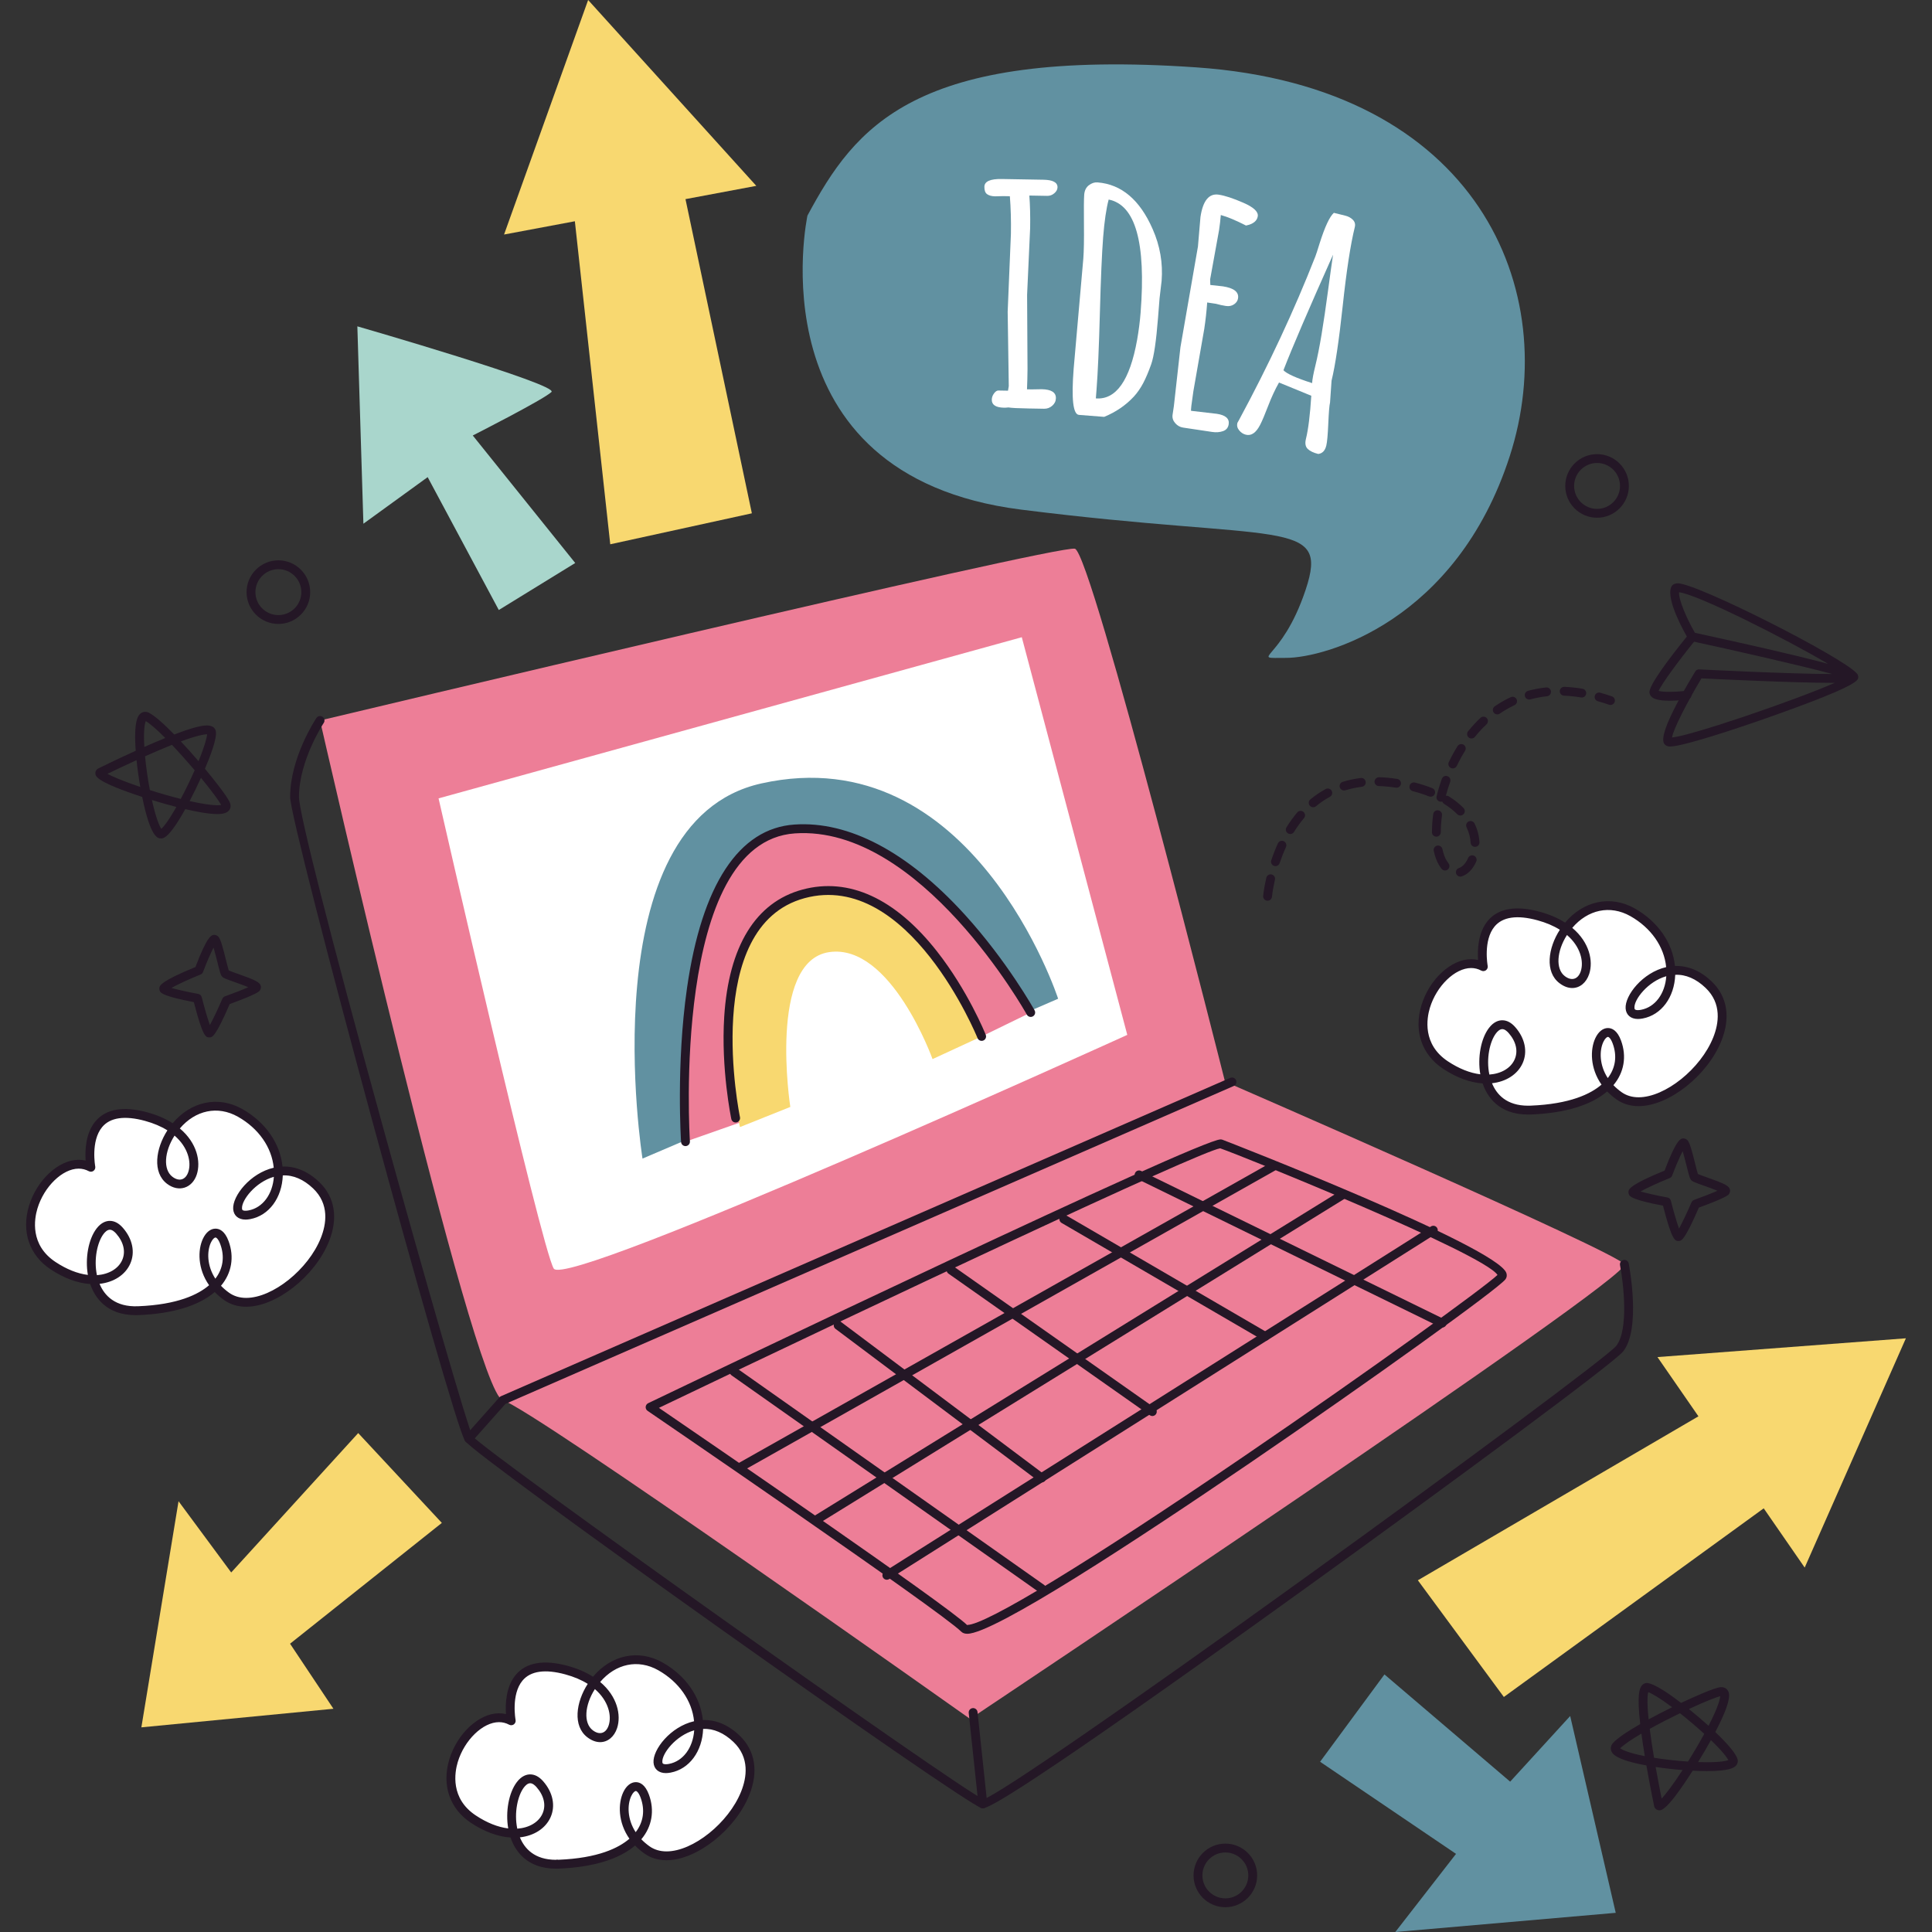 <?xml version="1.0" encoding="UTF-8"?>
<!-- Generator: Adobe Illustrator 25.2.0, SVG Export Plug-In . SVG Version: 6.00 Build 0)  -->
<svg xmlns="http://www.w3.org/2000/svg" xmlns:xlink="http://www.w3.org/1999/xlink" version="1.1" id="Capa_1" x="0px" y="0px" viewBox="0 0 512 512" style="enable-background:new 0 0 512 512;" xml:space="preserve" width="512" height="512">
<rect x="0" y="0" width="512" height="512" fill="#333333" stroke="none"/>
<g>
	<path style="fill:#241726;" d="M55.476,274.929c-0.878,0-1.71,0-4.102-9.361c-7.968-1.498-8.664-2.423-8.897-2.732   c-0.219-0.293-0.315-0.834-0.218-1.184c0.141-0.506,0.466-1.677,9.535-5.376c3.225-8.523,4.319-8.523,5.047-8.523   c0.369,0,0.882,0.266,1.103,0.559c0.584,0.779,1.12,2.808,1.934,6.058c0.259,1.033,0.57,2.277,0.748,2.815   c0.473,0.208,1.539,0.586,2.422,0.898c4.667,1.651,5.87,2.213,6.09,3.31c0.08,0.405-0.126,1.003-0.433,1.28   c-0.943,0.852-5.463,2.552-7.822,3.404c-3.806,8.765-4.619,8.811-5.337,8.85C55.525,274.929,55.498,274.929,55.476,274.929z    M45.429,261.812c1.58,0.458,4.533,1.118,7.106,1.585c0.454,0.082,0.815,0.421,0.928,0.868c0.668,2.659,1.543,5.689,2.161,7.377   c0.874-1.578,2.219-4.437,3.309-6.963c0.128-0.298,0.376-0.529,0.683-0.639c2.195-0.783,4.678-1.748,6.19-2.423   c-1.074-0.451-2.573-0.98-3.538-1.322c-2.664-0.941-3.164-1.145-3.503-1.596c-0.298-0.396-0.486-1.065-1.16-3.759   c-0.26-1.038-0.662-2.643-1.015-3.816c-0.79,1.505-1.911,4.132-2.779,6.454c-0.115,0.309-0.354,0.554-0.659,0.678   C50.305,259.407,47.076,260.873,45.429,261.812z"/>
	<path style="fill:#241726;" d="M444.812,328.873c-0.878,0-1.71,0-4.102-9.361c-7.968-1.498-8.664-2.423-8.897-2.732   c-0.219-0.293-0.315-0.834-0.218-1.184c0.141-0.506,0.466-1.677,9.535-5.376c3.225-8.523,4.319-8.523,5.047-8.523   c0.369,0,0.882,0.266,1.103,0.559c0.584,0.779,1.12,2.808,1.934,6.058c0.259,1.033,0.57,2.277,0.748,2.815   c0.473,0.208,1.539,0.586,2.422,0.898c4.667,1.651,5.87,2.213,6.09,3.31c0.08,0.405-0.126,1.003-0.433,1.28   c-0.943,0.852-5.463,2.552-7.822,3.404c-3.806,8.765-4.619,8.811-5.337,8.85C444.861,328.873,444.834,328.873,444.812,328.873z    M434.765,315.756c1.58,0.458,4.533,1.118,7.106,1.585c0.454,0.082,0.815,0.421,0.928,0.868c0.668,2.659,1.543,5.689,2.161,7.377   c0.874-1.578,2.219-4.437,3.309-6.963c0.128-0.298,0.376-0.529,0.683-0.639c2.195-0.783,4.678-1.748,6.19-2.423   c-1.074-0.451-2.573-0.98-3.538-1.322c-2.664-0.941-3.164-1.145-3.503-1.596c-0.298-0.396-0.486-1.065-1.16-3.759   c-0.26-1.038-0.662-2.643-1.015-3.816c-0.79,1.505-1.911,4.132-2.779,6.454c-0.115,0.309-0.354,0.554-0.659,0.678   C439.641,313.351,436.412,314.817,434.765,315.756z"/>
	<path style="fill:#241726;" d="M324.731,505.433c-4.647,0-8.429-3.781-8.429-8.429c0-4.647,3.781-8.429,8.429-8.429   c4.647,0,8.429,3.781,8.429,8.429C333.159,501.651,329.378,505.433,324.731,505.433z M324.731,490.921   c-3.354,0-6.083,2.728-6.083,6.083c0,3.355,2.729,6.083,6.083,6.083c3.354,0,6.083-2.728,6.083-6.083   C330.814,493.649,328.085,490.921,324.731,490.921z"/>
	<path style="fill:#241726;" d="M73.773,165.35c-4.647,0-8.429-3.781-8.429-8.429s3.781-8.429,8.429-8.429   c4.647,0,8.429,3.781,8.429,8.429S78.42,165.35,73.773,165.35z M73.773,150.838c-3.354,0-6.083,2.728-6.083,6.083   s2.729,6.083,6.083,6.083c3.354,0,6.083-2.728,6.083-6.083S77.127,150.838,73.773,150.838z"/>
	<path style="fill:#241726;" d="M423.237,137.206c-4.647,0-8.429-3.781-8.429-8.429c0-4.647,3.781-8.429,8.429-8.429   s8.429,3.781,8.429,8.429C431.666,133.424,427.884,137.206,423.237,137.206z M423.237,122.694c-3.354,0-6.083,2.728-6.083,6.083   c0,3.355,2.729,6.083,6.083,6.083s6.083-2.728,6.083-6.083C429.321,125.421,426.591,122.694,423.237,122.694z"/>
	<g>
		<path style="fill:#6191A1;" d="M213.982,57.136c0,0-14.812,68.908,56.672,77.925c68.697,8.665,81.789,1.932,75.349,21.252    c-6.44,19.32-15.456,18.032-5.152,18.032c10.304,0,45.08-9.66,59.248-53.452s-8.372-97.889-83.077-103.041    S226.615,33.617,213.982,57.136z"/>
		<g>
			<path style="fill:#FFFFFF;" d="M272.192,78.127l0.11,19.702l-0.048,2.762l-0.089,2.579l1.223,0.023l2.673-0.046     c2.535,0.046,3.788,0.836,3.763,2.375c-0.014,0.786-0.337,1.452-0.964,2c-0.628,0.547-1.349,0.813-2.164,0.799l-4.075-0.071     c-2.808-0.048-4.604-0.14-5.385-0.275c-0.486,0.053-0.861,0.076-1.134,0.071c-2.203-0.039-3.294-0.751-3.268-2.139     c0.009-0.573,0.199-1.113,0.57-1.622c0.371-0.506,0.74-0.772,1.102-0.795l2.625,0.046l0.204-1.221l-0.291-19.705l0.857-20.637     c0.062-3.532-0.032-6.853-0.279-9.968l-1.766-0.032l-2.13,0.055c-0.905-0.016-1.612-0.202-2.119-0.559     c-0.508-0.355-0.751-1.015-0.735-1.981c0.025-1.42,1.56-2.103,4.608-2.05l11.049,0.192c2.503,0.044,3.745,0.715,3.722,2.013     c-0.009,0.573-0.289,1.097-0.841,1.569c-0.552,0.474-1.175,0.705-1.869,0.694l-4.755-0.085c0.197,2.54,0.268,5.41,0.213,8.61     L272.192,78.127z"/>
			<path style="fill:#FFFFFF;" d="M284.535,97.669l2.552-29.095c0.156-1.988,0.211-5.032,0.169-9.139s-0.018-6.718,0.069-7.831     s0.499-1.951,1.241-2.515c0.74-0.561,1.5-0.813,2.284-0.751c6.349,0.497,11.221,4.617,14.611,12.361     c1.956,4.423,2.749,8.997,2.38,13.722l-0.545,4.636l-0.401,5.101c-0.486,6.2-1.088,10.316-1.807,12.35     c-0.719,2.032-1.434,3.717-2.144,5.055c-0.71,1.338-1.53,2.515-2.455,3.532c-2.151,2.316-4.773,4.109-7.872,5.38l-6.681-0.525     C284.37,109.829,283.903,105.736,284.535,97.669z M290.584,103.365l-0.174,2.213c5.357,0.419,9.001-4.746,10.934-15.495     c0.435-2.481,0.744-4.876,0.925-7.194c1.457-18.601-1.363-28.601-8.461-30.005c-0.641,2.403-1.129,5.733-1.464,9.991     c-0.332,4.26-0.621,10.937-0.863,20.032C291.239,92.002,290.939,98.821,290.584,103.365z"/>
			<path style="fill:#FFFFFF;" d="M317.469,65.324l0.667-7.82c0.648-4.329,2.256-6.301,4.824-5.916     c1.642,0.245,3.825,0.962,6.548,2.148c2.721,1.186,3.992,2.375,3.814,3.571c-0.188,1.253-1.228,2.075-3.117,2.462     c-2.694-1.379-4.918-2.309-6.679-2.785c-0.108,1.326-0.259,2.645-0.456,3.96l-2.375,13.106c-0.009,0.06,0.009,0.55,0.053,1.473     l3.291,0.355c2.955,0.442,4.306,1.5,4.056,3.172c-0.098,0.657-0.453,1.191-1.065,1.603c-0.609,0.412-1.326,0.557-2.148,0.433     c-0.82-0.121-1.699-0.314-2.636-0.577l-2.329-0.348c-0.169,2.355-0.426,4.682-0.772,6.981l-2.891,16.553     c-0.515,3.433-0.712,5.158-0.593,5.176l6.796,0.79c2.329,0.348,3.381,1.269,3.158,2.762c-0.14,0.925-0.644,1.537-1.512,1.835     c-0.868,0.295-1.812,0.369-2.826,0.218l-7.746-1.161c-0.806-0.121-1.498-0.506-2.071-1.157c-0.575-0.65-0.818-1.367-0.731-2.148     l0.362-2.419l1.738-15.582L317.469,65.324z"/>
			<path style="fill:#FFFFFF;" d="M352.875,100.885l-0.399,5.779c-0.181,0.733-0.337,2.59-0.465,5.575     c-0.131,2.984-0.302,4.915-0.52,5.795l-0.021,0.087c-0.325,1.319-1.033,2.048-2.123,2.183c-1.262-0.312-2.192-0.758-2.794-1.342     c-0.602-0.584-0.758-1.461-0.47-2.634c0.628-2.549,1.102-6.365,1.422-11.45l-8.555-3.507c-1.049,1.855-2.013,3.935-2.891,6.237     c-0.88,2.302-1.583,3.962-2.114,4.982c-1.077,2.098-2.334,2.968-3.77,2.613c-0.703-0.172-1.299-0.561-1.789-1.164     c-0.488-0.602-0.646-1.255-0.472-1.958l0.415-0.738c7.895-14.624,14.65-29.095,20.263-43.413c0.16-0.396,0.543-1.576,1.152-3.541     c1.377-4.324,2.625-6.986,3.74-7.984l3.035,0.747c0.82,0.202,1.491,0.57,2.013,1.104c0.522,0.531,0.687,1.18,0.499,1.942     c-1.127,4.572-2.192,11.507-3.193,20.804C354.838,90.301,353.85,96.927,352.875,100.885z M347.726,101.528     c0.041-0.923,0.33-2.476,0.868-4.661c0.538-2.183,1.083-4.924,1.633-8.225c0.547-3.3,1.118-7.155,1.709-11.564     c0.589-4.409,1.033-7.604,1.335-9.581c-6.448,14.423-10.829,24.629-13.145,30.618     C340.985,99.043,343.518,100.179,347.726,101.528z"/>
		</g>
	</g>
	<g>
		<path style="fill:#FFFFFF;" d="M393.098,256.182c0,0-3.503-18.397,14.683-13.421c18.186,4.976,13.344,22.282,6.209,16.863    c-7.135-5.418,4.501-25.847,18.657-17.858s12.076,25.184,2.463,26.995s4.729-20.152,17.674-7.837    c12.945,12.316-12.334,37.568-23.727,29.468c-11.393-8.1-3.674-22.668-0.569-14.237c3.104,8.432-3.461,17.25-22.801,18.023    c-19.34,0.773-12.247-29.455-4.998-21.189c7.249,8.266-3.404,18.673-17.617,9.26C368.859,272.837,383.2,250.874,393.098,256.182z"/>
		<path style="fill:#241726;" d="M404.963,295.366c-7.85,0-10.889-4.84-12.053-8.25c-3.358-0.222-6.963-1.555-10.486-3.889    c-5.636-3.731-7.781-10.011-5.739-16.793c2.067-6.864,7.853-12.24,13.173-12.24c0.631,0,1.248,0.071,1.85,0.213    c-0.183-2.609-0.055-7.206,2.563-10.369c2.746-3.319,7.432-4.15,13.819-2.407c2.539,0.694,4.78,1.658,6.68,2.872    c4.82-5.754,12.048-7.375,18.453-3.759c6.12,3.454,10.03,9.086,10.654,15.245c3.462-0.096,6.75,1.264,9.715,4.086    c4.155,3.953,5.081,9.54,2.608,15.728c-3.689,9.233-13.943,17.332-21.945,17.332c-2.231,0-4.209-0.602-5.877-1.789    c-0.906-0.644-1.729-1.349-2.46-2.107c-4.249,3.646-11.189,5.751-20.184,6.113c-0.259,0.009-0.517,0.014-0.767,0.014    C404.965,295.366,404.964,295.366,404.963,295.366z M395.395,287.068c1.219,2.975,3.865,5.953,9.568,5.953    c0.001,0,0.002,0,0.003,0c0.22,0,0.447-0.005,0.673-0.014c10.459-0.417,15.94-3.124,18.78-5.573    c-3.06-4.345-3.038-9.347-1.631-12.327c0.801-1.695,2.013-2.666,3.326-2.666c1.028,0,2.466,0.575,3.473,3.31    c1.554,4.219,0.814,8.472-2.014,11.828c0.638,0.667,1.363,1.287,2.162,1.858c1.264,0.898,2.785,1.354,4.519,1.354    c7.029,0,16.451-7.558,19.768-15.857c1.481-3.706,2.328-8.997-2.048-13.159c-2.498-2.375-5.227-3.573-8.021-3.44    c-0.22,5.957-3.658,10.644-8.627,11.578c-0.464,0.087-0.884,0.128-1.257,0.128c-1.894,0-3.144-1.07-3.263-2.792    c-0.237-3.44,4.503-9.519,10.744-10.953c-0.527-5.426-4.011-10.421-9.48-13.509c-5.397-3.044-11.294-1.711-15.404,3.106    c4.582,3.843,5.594,8.811,4.492,12.203c-0.75,2.306-2.473,3.738-4.494,3.74h-0.001c-1.128,0-2.266-0.431-3.382-1.278    c-3.921-2.978-3.043-9.306,0.092-14.164c-1.672-1.047-3.651-1.885-5.901-2.501c-5.384-1.475-9.27-0.93-11.395,1.64    c-3.063,3.701-1.839,10.362-1.827,10.428c0.085,0.444-0.094,0.898-0.458,1.166c-0.364,0.268-0.85,0.302-1.248,0.087    c-0.837-0.449-1.741-0.676-2.686-0.676c-4.27,0-9.173,4.741-10.928,10.57c-0.829,2.755-2.024,9.652,4.787,14.162    c2.91,1.929,5.846,3.099,8.581,3.433c-0.76-4.404,0.132-9.439,2.282-12.27c1.287-1.695,2.636-2.05,3.541-2.05    c1.222,0,2.382,0.616,3.448,1.83c2.588,2.952,3.313,6.528,1.939,9.56C402.18,284.709,399.143,286.661,395.395,287.068z     M426.115,274.787c-0.232,0-0.747,0.353-1.206,1.324c-1.08,2.286-1.094,6.115,1.169,9.59c2.05-2.652,2.521-5.85,1.309-9.139    C426.871,275.158,426.329,274.787,426.115,274.787z M398.123,272.73c-0.678,0-1.284,0.612-1.674,1.125    c-1.62,2.132-2.642,6.674-1.751,10.916c3.171-0.234,5.654-1.709,6.675-3.962c0.999-2.206,0.428-4.773-1.565-7.045    C399.394,273.291,398.766,272.73,398.123,272.73z M441.586,258.708c-4.879,1.379-8.589,6.196-8.439,8.381    c0.019,0.284,0.042,0.607,0.922,0.607c0.245,0,0.52-0.03,0.825-0.087C438.633,266.903,441.258,263.333,441.586,258.708z     M415.266,247.783c-2.746,4.29-3.051,9.02-0.567,10.907c1.831,1.393,3.535,0.809,4.228-1.319    C419.745,254.856,418.898,250.907,415.266,247.783z"/>
	</g>
	<g>
		<path style="fill:#FFFFFF;" d="M24.089,309.344c0,0-3.503-18.397,14.683-13.421c18.186,4.976,13.344,22.282,6.209,16.863    s4.501-25.847,18.657-17.858c14.156,7.99,12.076,25.184,2.463,26.995c-9.613,1.81,4.729-20.152,17.674-7.837    s-12.334,37.568-23.727,29.468s-3.674-22.668-0.569-14.237s-3.461,17.25-22.801,18.023c-19.34,0.773-12.247-29.455-4.998-21.189    c7.249,8.266-3.404,18.673-17.617,9.26C-0.15,325.999,14.191,304.036,24.089,309.344z"/>
		<path style="fill:#241726;" d="M35.954,348.527c-7.85,0-10.886-4.837-12.051-8.248c-3.358-0.222-6.964-1.555-10.487-3.889    c-5.637-3.733-7.783-10.014-5.74-16.798c2.067-6.862,7.853-12.235,13.172-12.235c0.631,0,1.249,0.071,1.851,0.213    c-0.183-2.609-0.055-7.208,2.562-10.369c2.746-3.321,7.427-4.157,13.82-2.41c2.539,0.696,4.781,1.661,6.681,2.874    c4.82-5.756,12.043-7.375,18.452-3.759c6.12,3.454,10.03,9.084,10.654,15.243c3.424-0.133,6.748,1.262,9.716,4.086    c4.156,3.956,5.081,9.542,2.608,15.731c-3.69,9.233-13.945,17.332-21.946,17.332c-2.231,0-4.209-0.602-5.877-1.789    c-0.906-0.644-1.729-1.349-2.461-2.107c-4.249,3.644-11.188,5.751-20.183,6.111c-0.26,0.009-0.518,0.014-0.768,0.014    C35.955,348.527,35.954,348.527,35.954,348.527z M26.387,340.231c1.268,3.087,4.135,6.205,10.244,5.937    c10.459-0.417,15.94-3.122,18.78-5.573c-3.06-4.343-3.038-9.345-1.631-12.325c0.801-1.695,2.013-2.668,3.327-2.668    c1.028,0,2.465,0.575,3.472,3.31c1.554,4.221,0.814,8.475-2.014,11.83c0.638,0.667,1.363,1.287,2.162,1.858    c1.264,0.898,2.785,1.354,4.519,1.354c7.029,0,16.451-7.558,19.768-15.857c1.482-3.706,2.329-8.997-2.046-13.161    c-2.499-2.375-5.234-3.571-8.022-3.44c-0.22,5.957-3.658,10.644-8.626,11.58c-0.465,0.087-0.884,0.128-1.257,0.128H65.06    c-1.894,0-3.145-1.07-3.263-2.792c-0.238-3.443,4.503-9.521,10.744-10.955c-0.527-5.426-4.011-10.419-9.48-13.507    c-5.397-3.044-11.292-1.711-15.403,3.104c4.582,3.846,5.594,8.811,4.49,12.203c-1.169,3.596-4.763,4.828-7.877,2.464    c-3.922-2.98-3.044-9.306,0.093-14.166c-1.672-1.047-3.652-1.885-5.902-2.501c-5.385-1.473-9.27-0.925-11.395,1.64    c-3.063,3.704-1.839,10.364-1.827,10.431c0.085,0.444-0.094,0.898-0.458,1.166s-0.851,0.3-1.248,0.087    c-0.838-0.449-1.742-0.676-2.687-0.676c-4.27,0-9.171,4.739-10.926,10.566c-0.829,2.758-2.025,9.654,4.788,14.166    c2.911,1.929,5.846,3.099,8.581,3.433c-0.76-4.405,0.132-9.441,2.281-12.27c1.287-1.695,2.636-2.052,3.54-2.052    c1.223,0,2.383,0.618,3.449,1.832c2.589,2.952,3.314,6.528,1.939,9.56C33.172,337.872,30.135,339.824,26.387,340.231z     M57.107,327.948c-0.234,0-0.748,0.353-1.206,1.324c-1.081,2.288-1.096,6.118,1.168,9.592c2.05-2.652,2.521-5.852,1.309-9.141    C57.862,328.319,57.321,327.948,57.107,327.948z M29.112,325.891c-0.677,0-1.283,0.612-1.672,1.125    c-1.62,2.135-2.642,6.674-1.751,10.918c3.17-0.234,5.654-1.709,6.675-3.962c0.999-2.206,0.427-4.773-1.567-7.045    C30.384,326.454,29.757,325.891,29.112,325.891z M72.576,311.869c-4.88,1.379-8.59,6.196-8.439,8.383    c0.019,0.284,0.041,0.607,0.923,0.607c0.245,0,0.52-0.03,0.825-0.087C69.624,320.066,72.249,316.496,72.576,311.869z     M46.258,300.944c-2.749,4.29-3.053,9.022-0.568,10.909c1.832,1.393,3.538,0.809,4.229-1.319    C50.737,308.016,49.89,304.07,46.258,300.944z"/>
	</g>
	<g>
		<path style="fill:#FFFFFF;" d="M135.483,456.029c0,0-3.503-18.397,14.683-13.421c18.186,4.976,13.344,22.282,6.209,16.863    c-7.135-5.418,4.501-25.847,18.657-17.858c14.156,7.99,12.076,25.184,2.463,26.995c-9.613,1.81,4.729-20.152,17.674-7.837    c12.945,12.316-12.334,37.568-23.727,29.468c-11.393-8.1-3.674-22.668-0.569-14.237c3.104,8.432-3.461,17.25-22.801,18.023    c-19.34,0.773-12.247-29.455-4.998-21.189c7.249,8.266-3.404,18.673-17.617,9.26C111.243,472.684,125.585,450.721,135.483,456.029    z"/>
		<path style="fill:#241726;" d="M147.347,495.213c-7.85,0-10.888-4.84-12.052-8.25c-3.358-0.222-6.964-1.555-10.486-3.889    c-5.637-3.731-7.782-10.011-5.74-16.796c2.067-6.862,7.853-12.238,13.173-12.238c0.631,0,1.248,0.071,1.85,0.213    c-0.183-2.609-0.055-7.206,2.563-10.369c2.747-3.319,7.432-4.15,13.819-2.407c2.539,0.694,4.78,1.658,6.68,2.872    c4.822-5.756,12.048-7.375,18.453-3.759c6.12,3.454,10.03,9.086,10.654,15.245c3.422-0.133,6.748,1.262,9.716,4.086    c4.155,3.953,5.081,9.54,2.608,15.728c-3.689,9.233-13.944,17.332-21.946,17.332c-2.231,0-4.209-0.602-5.877-1.789    c-0.906-0.644-1.729-1.349-2.46-2.107c-4.25,3.646-11.189,5.751-20.184,6.113C147.858,495.208,147.624,495.245,147.347,495.213z     M137.779,486.915c1.22,2.975,3.865,5.953,9.568,5.953c0.231-0.108,0.449-0.005,0.677-0.014c10.459-0.417,15.94-3.124,18.78-5.573    c-3.06-4.345-3.038-9.347-1.631-12.327c0.801-1.695,2.013-2.666,3.326-2.666c1.028,0,2.466,0.575,3.473,3.31    c1.554,4.219,0.814,8.472-2.014,11.828c0.638,0.667,1.363,1.287,2.162,1.858c1.264,0.898,2.785,1.354,4.519,1.354    c7.029,0,16.452-7.558,19.769-15.857c1.481-3.706,2.327-8.997-2.048-13.158c-2.499-2.375-5.257-3.58-8.022-3.44    c-0.22,5.957-3.658,10.644-8.627,11.578c-0.464,0.087-0.884,0.128-1.257,0.128c-1.894,0-3.144-1.07-3.263-2.792    c-0.237-3.44,4.503-9.519,10.744-10.953c-0.527-5.426-4.011-10.421-9.48-13.509c-5.399-3.044-11.293-1.711-15.404,3.104    c4.582,3.846,5.594,8.811,4.492,12.206c-0.75,2.306-2.473,3.738-4.494,3.74c-0.001,0-0.001,0-0.001,0    c-1.128,0-2.266-0.431-3.382-1.278c-3.921-2.978-3.043-9.306,0.092-14.164c-1.671-1.047-3.651-1.885-5.901-2.501    c-5.384-1.477-9.27-0.93-11.395,1.64c-3.063,3.701-1.839,10.362-1.827,10.428c0.085,0.444-0.094,0.898-0.458,1.166    c-0.364,0.266-0.851,0.3-1.248,0.087c-0.837-0.449-1.741-0.676-2.686-0.676c-4.271,0-9.172,4.741-10.928,10.57    c-0.829,2.755-2.024,9.652,4.788,14.162c2.91,1.929,5.845,3.099,8.581,3.433c-0.76-4.404,0.132-9.439,2.281-12.27    c1.287-1.695,2.636-2.05,3.541-2.05c1.222,0,2.382,0.616,3.448,1.83c2.588,2.952,3.313,6.528,1.939,9.56    C144.564,484.556,141.527,486.507,137.779,486.915z M168.499,474.634c-0.232,0-0.747,0.353-1.206,1.324    c-1.08,2.286-1.094,6.115,1.169,9.59c2.05-2.652,2.521-5.85,1.309-9.139C169.255,475.005,168.714,474.634,168.499,474.634z     M140.507,472.577c-0.677,0-1.284,0.612-1.673,1.125c-1.62,2.132-2.642,6.672-1.752,10.916c3.171-0.234,5.654-1.709,6.675-3.962    c0.999-2.203,0.428-4.773-1.566-7.045C141.778,473.138,141.151,472.577,140.507,472.577z M183.97,458.555    c-4.879,1.379-8.59,6.196-8.439,8.381c0.019,0.284,0.042,0.607,0.922,0.607c0.245,0,0.52-0.03,0.825-0.087    C181.018,466.75,183.643,463.179,183.97,458.555z M157.651,447.627c-2.746,4.29-3.051,9.022-0.567,10.909    c1.832,1.395,3.535,0.809,4.228-1.319C162.131,454.7,161.282,450.754,157.651,447.627z"/>
	</g>
	<g>
		<path style="fill:#241726;" d="M442.63,197.829c-0.356,0-0.876-0.041-1.28-0.394c-0.695-0.605-2.541-2.215,7.904-19.475    c0.223-0.369,0.639-0.609,1.063-0.563c0.24,0.011,24.104,1.221,35.237,1.221c0.008,0,0.016,0,0.024,0    c-8.463-2.279-25.743-6.202-37.41-8.733c-0.319-0.069-0.595-0.268-0.762-0.55c-0.996-1.693-5.894-10.302-4.532-13.738    c0.15-0.376,0.577-1.008,1.761-1.008c5.112,0,43.625,19.508,47.446,23.88c0.036,0.034,0.069,0.069,0.1,0.108    c0,0.002,0.001,0.002,0.001,0.002c0.049,0.062,0.093,0.131,0.128,0.204c0.016,0.027,0.029,0.055,0.04,0.082l0,0    c0.031,0.076,0.053,0.151,0.068,0.227c0.001,0.007,0.002,0.014,0.005,0.021c0.001,0.009,0.003,0.016,0.005,0.025    c0.025,0.105,0.036,0.215,0.03,0.328c0,0,0,0.005-0.001,0.007l0,0c-0.009,0.179-0.021,0.383-0.246,0.667    c-0.064,0.096-0.137,0.181-0.239,0.259c-1.249,1.168-5.801,3.527-22.625,9.487C459.002,193.548,445.797,197.829,442.63,197.829z     M450.9,179.773c-3.707,6.191-7.428,13.381-7.802,15.68c5.465-0.586,32.566-9.867,43.128-14.492c-0.215,0-0.439,0-0.671,0    C475.445,180.962,454.95,179.973,450.9,179.773z M449.171,167.703c12.579,2.73,26.748,5.923,35.285,8.22    c-11.131-6.583-34.58-18.415-39.496-18.969C444.851,158.928,446.904,163.756,449.171,167.703z"/>
		<path style="fill:#241726;" d="M442.49,185.699c-1.909,0.002-3.772-0.206-4.65-0.9c-0.522-0.415-0.677-0.907-0.713-1.246    c-0.21-1.919,5.418-9.324,10.176-15.197c0.408-0.504,1.144-0.584,1.65-0.174c0.503,0.408,0.581,1.148,0.173,1.649    c-4.18,5.16-8.784,11.395-9.56,13.255c1.062,0.348,4.261,0.348,7.353-0.027c0.654-0.082,1.229,0.38,1.306,1.024    c0.077,0.641-0.38,1.225-1.024,1.303C446.113,185.518,444.282,185.699,442.49,185.699z"/>
	</g>
	<path style="fill:#241726;" d="M439.735,479.748c-0.543,0-1.013-0.291-1.259-0.781c-0.045-0.089-0.078-0.183-0.098-0.282   c-0.01-0.05-1.047-4.966-2.068-10.825c-8.51-1.553-9.101-3.255-9.328-3.907c-0.239-0.692-0.069-1.429,0.468-2.025   c1.102-1.225,3.531-2.918,7.225-5.034c-0.862-7.593-0.251-9.464,0.472-10.279c0.352-0.396,0.826-0.616,1.334-0.616   c2.052,0.218,5.916,2.9,9.028,5.289c2.377-1.125,8.698-4.038,10.518-4.178c0.009-0.002,0.019-0.002,0.03-0.002   c0.888,0,1.484,0.332,1.827,0.902c0.395,0.657,1.302,2.171-3.317,10.999c3.617,3.436,5.609,5.9,5.926,7.329   c0.116,0.522-0.008,1.044-0.35,1.47c-0.577,0.719-1.988,1.546-7.83,1.546c-1.168,0-2.426-0.034-3.735-0.101   c-6.706,10.495-8.252,10.495-8.841,10.495C439.736,479.748,439.736,479.748,439.735,479.748z M438.763,468.268   c0.623,3.52,1.233,6.615,1.591,8.381c1.072-1.166,2.95-3.594,5.545-7.57C443.489,468.891,441.044,468.612,438.763,468.268z    M450.013,466.967c0.797,0.027,1.567,0.041,2.3,0.041c3.68,0,5.166-0.346,5.725-0.552c-0.347-0.655-1.406-2.201-4.624-5.305   C452.381,463.023,451.23,464.993,450.013,466.967z M438.341,465.829c2.83,0.454,5.97,0.804,8.995,1.003   c1.564-2.492,3.038-5.002,4.312-7.339c-2.001-1.832-4.242-3.736-6.435-5.467c-2.824,1.367-5.625,2.813-8.021,4.141   C437.477,460.415,437.863,462.984,438.341,465.829z M429.366,463.314c0.46,0.35,1.969,1.189,6.524,2.082   c-0.356-2.162-0.659-4.162-0.901-5.973C432.245,461.035,430.287,462.389,429.366,463.314z M447.572,452.909   c1.779,1.434,3.565,2.957,5.211,4.446c2.621-5.094,3.044-7.13,3.085-7.842C454.719,449.796,451.728,450.976,447.572,452.909z    M436.801,448.44c-0.167,0.605-0.399,2.364,0.1,7.213c1.924-1.049,4.06-2.153,6.236-3.223   C439.674,449.842,437.684,448.754,436.801,448.44z"/>
	<path style="fill:#241726;" d="M42.682,222.19c-0.85,0-2.775-0.096-4.999-10.999c-11.957-3.912-12.27-5.433-12.388-6.01   c-0.103-0.502,0.069-1.003,0.459-1.342c0.074-0.066,0.158-0.121,0.247-0.167c0.047-0.023,4.545-2.254,9.963-4.707   c-0.57-7.897,0.65-9.224,1.06-9.67c0.642-0.699,1.583-0.85,2.47-0.389c1.461,0.76,3.706,2.689,6.679,5.738   c4.208-1.612,7.049-2.396,8.67-2.396c1.931,0,2.301,1.131,2.371,1.619c0.266,1.855-1.367,6.255-2.903,9.865   c1.682,2.02,6.085,7.412,6.675,9.139c0.222,0.653,0.145,1.29-0.215,1.793c-0.689,0.964-2.151,1.074-3.189,1.074   c-2.317,0-5.743-0.669-8.484-1.308c-2.423,4.361-4.311,6.906-5.615,7.57C43.233,222.128,42.999,222.201,42.682,222.19z    M40.255,212.011c1.065,4.819,2.016,6.94,2.499,7.643c0.546-0.497,1.777-1.908,3.982-5.804   C44.663,213.317,42.469,212.694,40.255,212.011z M50.255,212.288c3.202,0.726,5.717,1.104,7.328,1.104   c0.498,0,0.827-0.037,1.036-0.078c-0.565-1.042-2.453-3.644-5.362-7.18C52.314,208.213,51.285,210.323,50.255,212.288z    M39.718,209.384c2.8,0.891,5.599,1.69,8.183,2.341c1.272-2.393,2.556-5.041,3.684-7.595c-2.029-2.396-4.128-4.746-6.015-6.734   c-2.101,0.838-4.494,1.853-7.13,3.028C38.708,203.28,39.154,206.409,39.718,209.384z M28.469,205.076   c1.394,0.747,4.214,1.958,8.713,3.477c-0.418-2.377-0.76-4.814-0.997-7.109C32.931,202.925,30.087,204.29,28.469,205.076z    M47.934,196.486c1.496,1.601,3.098,3.392,4.678,5.234c1.639-3.995,2.194-6.191,2.279-7.128   C54.091,194.604,52.178,194.911,47.934,196.486z M38.631,191.106c-0.223,0.534-0.657,2.203-0.382,6.837   c2.004-0.886,3.863-1.677,5.555-2.364C41.557,193.323,39.758,191.768,38.631,191.106z"/>
	<path style="fill:#A9D6CC;" d="M132.186,161.658l-18.85-35.212l-17.032,12.346l-1.602-52.309c0,0,53.462,15.434,51.442,17.4   c-2.02,1.966-20.854,11.529-20.854,11.529l27.15,33.79L132.186,161.658z"/>
	<polygon style="fill:#F8D870;" points="161.725,144.242 152.344,58.635 133.581,62.153 155.862,0 200.425,49.253 181.661,52.771    199.252,136.033  "/>
	<polygon style="fill:#F8D870;" points="375.747,418.791 450.102,375.34 439.244,359.639 505.082,354.661 478.261,415.425    467.403,399.724 398.535,449.715  "/>
	<g>
		<g>
			<path style="fill:#ED7E97;" d="M84.817,190.935c0,0,195.538-46.646,200.042-45.52c4.504,1.126,39.779,141.223,39.779,141.223     s103.584,45.037,105.836,48.414S257.082,455.525,257.082,455.525s-115.969-82.192-123.851-84.444S84.817,190.935,84.817,190.935z     "/>
			<path style="fill:#241726;" d="M256.345,432.968c-0.695,0-1.245-0.197-1.633-0.586c-5.489-5.488-82.318-57.966-83.093-58.495     c-0.347-0.236-0.541-0.639-0.508-1.058c0.032-0.417,0.284-0.788,0.662-0.969c14.924-7.155,145.97-69.904,151.679-69.904     c0.126,0,0.358,0.034,0.478,0.073c0.717,0.241,73.108,28.394,75.287,35.376c0.182,0.584,0.093,1.161-0.254,1.622     c-1.88,2.508-36.035,27.057-67.676,48.642C300.994,408.333,263.401,432.968,256.345,432.968z M174.619,373.097     c11.639,7.957,76.505,52.382,81.751,57.627l-0.025-0.101c4.885,0,32.355-16.748,73.478-44.796     c33.844-23.085,63.753-44.808,67.029-47.959c-3.745-5.712-67.108-31.338-73.495-33.555     C317.744,305.174,232.248,345.483,174.619,373.097z"/>
			<path style="fill:#241726;" d="M260.417,479.214c-0.107,0-0.178-0.016-0.241-0.032c-4.851-1.214-134.1-93.074-136.927-97.318     c-3.467-5.197-46.359-163.101-46.359-170.664c0-10.369,6.669-20.49,6.953-20.916c0.358-0.538,1.082-0.687,1.626-0.325     c0.538,0.36,0.684,1.088,0.325,1.626c-0.065,0.098-6.559,9.968-6.559,19.615c0,4.157,8.447,37.373,22.044,86.686     c11.551,41.887,22.737,80.536,23.938,82.705c3.714,4.448,128.2,92.952,135.391,96.255c3.953-1.223,37.856-24.583,84.947-58.539     c42.865-30.909,80.763-59.127,82.754-61.619c3.417-4.269,1.89-16.903,1.014-21.411c-0.124-0.637,0.291-1.253,0.926-1.377     c0.633-0.124,1.252,0.293,1.375,0.928c0.137,0.705,3.305,17.341-1.483,23.326c-2.47,3.087-44.961,34.489-84.613,63.062     C269.501,476.003,261.841,479.214,260.417,479.214z"/>
			<path style="fill:#241726;" d="M124.224,382.387c-0.277,0-0.555-0.098-0.779-0.295c-0.484-0.431-0.528-1.173-0.097-1.656     l9.007-10.133c0.112-0.128,0.251-0.229,0.407-0.295L326.02,285.65c0.604-0.259,1.286,0.014,1.544,0.605     c0.26,0.593-0.011,1.285-0.605,1.544l-193.022,84.253l-8.836,9.94C124.869,382.254,124.547,382.387,124.224,382.387z"/>
			<path style="fill:#FFFFFF;" d="M116.222,211.577c0,0,27.143,118.971,30.52,124.601c3.378,5.63,151.999-61.925,151.999-61.925     l-27.955-105.384L116.222,211.577z"/>
			<path style="fill:#241726;" d="M260.459,479.217c-0.592,0-1.101-0.447-1.165-1.049l-2.573-24.21     c-0.069-0.644,0.397-1.221,1.042-1.289c0.649-0.062,1.222,0.399,1.29,1.042l2.573,24.21c0.069,0.644-0.397,1.221-1.042,1.289     C260.541,479.214,260.5,479.217,260.459,479.217z"/>
			<path style="fill:#241726;" d="M235.02,418.653c-0.389,0-0.77-0.192-0.993-0.547c-0.346-0.547-0.182-1.271,0.365-1.617     l144.828-91.47c0.55-0.341,1.273-0.183,1.618,0.366c0.346,0.547,0.182,1.271-0.365,1.617l-144.828,91.47     C235.451,418.594,235.234,418.653,235.02,418.653z"/>
			<path style="fill:#241726;" d="M382.192,351.809c-0.173,0-0.348-0.039-0.514-0.119l-80.33-39.285     c-0.582-0.284-0.822-0.987-0.538-1.569c0.286-0.582,0.988-0.818,1.569-0.538l80.33,39.285c0.582,0.284,0.822,0.987,0.538,1.569     C383.042,351.569,382.626,351.809,382.192,351.809z"/>
			<path style="fill:#241726;" d="M276.062,422.171c-0.234,0-0.47-0.069-0.675-0.215l-81.503-57.462     c-0.529-0.371-0.656-1.104-0.283-1.633c0.374-0.527,1.104-0.662,1.634-0.282l81.503,57.462c0.529,0.371,0.656,1.104,0.283,1.633     C276.793,421.997,276.431,422.171,276.062,422.171z"/>
			<path style="fill:#241726;" d="M216.257,403.994c-0.393,0-0.778-0.197-0.999-0.557c-0.34-0.552-0.169-1.273,0.381-1.615     l139.551-86.193c0.552-0.337,1.275-0.169,1.614,0.383c0.34,0.552,0.169,1.273-0.381,1.615L216.872,403.82     C216.68,403.937,216.468,403.994,216.257,403.994z"/>
			<path style="fill:#241726;" d="M196.321,389.922c-0.41,0-0.807-0.215-1.023-0.596c-0.318-0.566-0.119-1.28,0.445-1.599     l141.31-79.743c0.565-0.321,1.28-0.117,1.598,0.444c0.318,0.566,0.119,1.28-0.445,1.599l-141.31,79.743     C196.714,389.874,196.516,389.922,196.321,389.922z"/>
			<path style="fill:#241726;" d="M335.284,355.328c-0.2,0-0.403-0.05-0.589-0.16l-53.358-31.076     c-0.56-0.325-0.749-1.042-0.424-1.603c0.325-0.559,1.043-0.754,1.603-0.421l53.358,31.077c0.56,0.325,0.749,1.042,0.424,1.603     C336.081,355.119,335.688,355.328,335.284,355.328z"/>
			<path style="fill:#241726;" d="M305.38,375.263c-0.232,0-0.468-0.069-0.673-0.213l-53.358-37.526     c-0.53-0.373-0.657-1.104-0.285-1.635c0.372-0.525,1.104-0.655,1.634-0.284l53.358,37.526c0.53,0.373,0.657,1.104,0.285,1.635     C306.112,375.089,305.749,375.263,305.38,375.263z"/>
			<path style="fill:#241726;" d="M276.062,392.854c-0.245,0-0.491-0.076-0.702-0.234l-53.944-40.458     c-0.519-0.389-0.624-1.125-0.235-1.642c0.388-0.518,1.125-0.621,1.641-0.236l53.944,40.458c0.519,0.389,0.624,1.125,0.235,1.642     C276.771,392.691,276.42,392.854,276.062,392.854z"/>
		</g>
		<path style="fill:#6191A1;" d="M170.27,307.038c0,0-14.256-89.254,31.497-99.421c56.019-12.449,78.65,57.057,78.65,57.057    l-31.314,13.573c0,0-18.279-39.632-33.326-29.601c-11.862,7.908-10.027,43.225-10.027,43.225L170.27,307.038z"/>
		<path style="fill:#ED7E97;" d="M181.661,302.556c0,0-5.805-75.173,25.018-82.089c34.26-7.687,66.473,47.86,66.473,47.86    l-13.009,6.338c0,0-21.312-38.867-42.363-39.362c-28.353-0.667-20.348,61.711-20.348,61.711L181.661,302.556z"/>
		<path style="fill:#F8D870;" d="M260.143,274.665c0,0-15.765-39.55-41.427-38.407c-36.865,1.643-22.619,62.424-22.619,62.424    l13.343-5.337c0,0-6.004-38.694,10.341-41.029s27.353,28.353,27.353,28.353L260.143,274.665z"/>
		<path style="fill:#241726;" d="M181.66,303.729c-0.612,0-1.127-0.474-1.169-1.093c-0.014-0.204-1.342-20.49,1.574-40.802    c3.923-27.339,13.76-42.318,28.444-43.319c14.448-0.999,30.04,7.254,45.128,23.82c11.303,12.412,18.47,25.293,18.541,25.421    c0.314,0.568,0.108,1.28-0.459,1.594c-0.569,0.311-1.279,0.108-1.593-0.458c-0.278-0.504-28.192-50.284-61.457-48.037    c-32.842,2.238-27.891,80.827-27.837,81.619c0.044,0.646-0.444,1.207-1.091,1.251C181.714,303.729,181.687,303.729,181.66,303.729    z"/>
		<path style="fill:#241726;" d="M194.95,297.474c-0.542,0-1.03-0.378-1.146-0.93c-0.027-0.131-2.759-13.216-1.879-27.093    c1.185-18.706,8.345-30.357,20.703-33.697c12.317-3.333,24.653,2.329,35.68,16.365c8.195,10.435,12.734,21.638,12.923,22.109    c0.242,0.602-0.05,1.285-0.652,1.525c-0.601,0.243-1.284-0.048-1.524-0.65c-0.181-0.449-18.246-44.521-45.815-37.087    c-27.522,7.439-17.248,57.535-17.14,58.042c0.134,0.632-0.27,1.255-0.905,1.39C195.113,297.464,195.031,297.474,194.95,297.474z"/>
	</g>
	<polygon style="fill:#6191A1;" points="366.895,443.742 400.207,472.155 416.115,454.762 428.186,506.919 369.772,512    385.863,491.295 349.838,466.884  "/>
	<path style="fill:#241726;" d="M335.916,238.706c-0.037,0-0.073-0.002-0.11-0.005c-0.645-0.062-1.119-0.632-1.059-1.276   c0.008-0.08,0.187-1.965,0.842-4.801c0.147-0.632,0.779-1.026,1.406-0.88c0.631,0.147,1.025,0.776,0.88,1.406   c-0.617,2.671-0.79,4.473-0.791,4.492C337.026,238.25,336.515,238.706,335.916,238.706z M387.008,232.316   c-0.495,0-0.954-0.314-1.115-0.811c-0.2-0.616,0.137-1.278,0.754-1.477c0.937-0.305,1.843-1.294,2.422-2.648   c0.254-0.596,0.948-0.868,1.539-0.616c0.595,0.257,0.871,0.946,0.616,1.541c-0.854,1.995-2.258,3.436-3.854,3.953   C387.25,232.297,387.129,232.316,387.008,232.316z M382.943,230.689c-0.349,0-0.694-0.156-0.925-0.451   c-0.229-0.293-0.454-0.621-0.668-0.98c-0.606-1.015-1.074-2.284-1.39-3.765c-0.135-0.634,0.268-1.257,0.901-1.393   c0.628-0.124,1.256,0.27,1.391,0.902c0.263,1.232,0.637,2.258,1.112,3.053c0.163,0.275,0.33,0.52,0.502,0.74   c0.399,0.511,0.308,1.246-0.203,1.645C383.449,230.609,383.195,230.689,382.943,230.689z M338.007,229.537   c-0.124,0-0.249-0.018-0.372-0.062c-0.615-0.204-0.946-0.868-0.74-1.484c0.521-1.553,1.114-3.062,1.765-4.485   c0.268-0.586,0.962-0.845,1.554-0.579c0.589,0.27,0.847,0.967,0.578,1.555c-0.616,1.347-1.178,2.778-1.673,4.256   C338.954,229.228,338.497,229.537,338.007,229.537z M390.902,224.427c-0.616,0-1.134-0.481-1.169-1.104   c-0.08-1.386-0.442-2.753-1.073-4.066c-0.282-0.582-0.037-1.283,0.546-1.564c0.59-0.284,1.285-0.034,1.566,0.547   c0.766,1.587,1.205,3.252,1.302,4.945c0.038,0.648-0.456,1.202-1.103,1.239C390.948,224.427,390.925,224.427,390.902,224.427z    M380.659,221.725c-0.648,0-1.173-0.492-1.173-1.141v-0.066c0-1.519,0.111-3.122,0.33-4.769c0.085-0.641,0.677-1.093,1.317-1.008   c0.642,0.087,1.094,0.676,1.008,1.319c-0.205,1.541-0.309,3.042-0.309,4.457C381.832,221.166,381.307,221.725,380.659,221.725z    M341.932,221.026c-0.211,0-0.424-0.057-0.616-0.176c-0.551-0.339-0.72-1.063-0.38-1.612c0.877-1.42,1.837-2.744,2.85-3.94   c0.419-0.495,1.159-0.557,1.653-0.135c0.495,0.417,0.555,1.159,0.136,1.651c-0.939,1.106-1.829,2.336-2.644,3.656   C342.708,220.829,342.324,221.026,341.932,221.026z M387.009,216.12c-0.305,0-0.609-0.117-0.838-0.353   c-0.964-0.987-2.124-1.901-3.448-2.719c-0.247-0.153-0.419-0.385-0.5-0.641c-0.203,0.066-0.427,0.08-0.649,0.025   c-0.629-0.153-1.012-0.79-0.858-1.418c0.38-1.546,0.846-3.097,1.387-4.608c0.215-0.614,0.883-0.937,1.498-0.71   c0.61,0.218,0.929,0.889,0.71,1.498c-0.433,1.216-0.817,2.455-1.143,3.697c0.263-0.044,0.544,0.011,0.788,0.16   c1.486,0.918,2.795,1.954,3.893,3.076c0.454,0.463,0.444,1.205-0.018,1.658C387.602,216.008,387.305,216.12,387.009,216.12z    M348.005,213.928c-0.338,0-0.672-0.144-0.905-0.424c-0.412-0.499-0.344-1.239,0.156-1.651c1.276-1.058,2.642-1.984,4.06-2.751   c0.57-0.307,1.283-0.096,1.59,0.472c0.309,0.57,0.097,1.283-0.472,1.59c-1.284,0.696-2.523,1.535-3.682,2.494   C348.533,213.839,348.268,213.928,348.005,213.928z M379.145,211.138c-0.144,0-0.292-0.027-0.434-0.082   c-1.323-0.527-2.775-0.996-4.316-1.395c-0.628-0.163-1.004-0.802-0.842-1.429c0.161-0.628,0.803-1.005,1.428-0.843   c1.638,0.424,3.184,0.923,4.598,1.486c0.601,0.24,0.896,0.923,0.655,1.523C380.052,210.859,379.611,211.138,379.145,211.138z    M356.183,209.489c-0.5,0-0.964-0.323-1.12-0.825c-0.192-0.618,0.153-1.276,0.772-1.468c1.525-0.474,3.133-0.815,4.777-1.017   c0.654-0.092,1.229,0.378,1.307,1.022c0.079,0.641-0.378,1.228-1.02,1.306c-1.506,0.186-2.975,0.497-4.367,0.93   C356.415,209.473,356.297,209.489,356.183,209.489z M370.098,208.752c-0.06,0-0.119-0.005-0.18-0.014   c-1.557-0.24-3.079-0.385-4.521-0.426c-0.647-0.021-1.157-0.559-1.138-1.207c0.021-0.648,0.634-1.131,1.207-1.138   c1.539,0.046,3.157,0.199,4.81,0.454c0.64,0.098,1.079,0.699,0.98,1.338C371.167,208.337,370.667,208.752,370.098,208.752z    M385.005,203.642c-0.169,0-0.341-0.037-0.505-0.115c-0.584-0.279-0.831-0.98-0.552-1.564c0.7-1.464,1.477-2.884,2.312-4.226   c0.342-0.547,1.067-0.717,1.615-0.376c0.55,0.344,0.718,1.067,0.376,1.617c-0.789,1.267-1.524,2.611-2.186,3.997   C385.863,203.397,385.443,203.642,385.005,203.642z M389.964,195.705c-0.258,0-0.519-0.085-0.735-0.259   c-0.504-0.408-0.583-1.145-0.176-1.649c1.028-1.276,2.135-2.474,3.289-3.559c0.471-0.442,1.212-0.421,1.658,0.05   c0.443,0.472,0.421,1.214-0.05,1.658c-1.076,1.012-2.111,2.13-3.071,3.321C390.647,195.557,390.307,195.705,389.964,195.705z    M396.792,189.322c-0.373,0-0.741-0.179-0.968-0.508c-0.366-0.534-0.231-1.264,0.302-1.631c1.351-0.928,2.775-1.743,4.232-2.421   c0.591-0.279,1.285-0.021,1.559,0.568c0.274,0.586,0.019,1.285-0.567,1.557c-1.34,0.625-2.651,1.374-3.895,2.229   C397.251,189.256,397.021,189.322,396.792,189.322z M426.794,186.825c-0.127,0-0.258-0.021-0.385-0.064   c-1.005-0.35-1.992-0.66-2.962-0.93c-0.623-0.174-0.987-0.82-0.813-1.445c0.174-0.623,0.827-0.987,1.445-0.813   c1.014,0.284,2.048,0.607,3.099,0.971c0.612,0.213,0.936,0.882,0.723,1.493C427.733,186.523,427.28,186.825,426.794,186.825z    M405.246,185.385c-0.514,0-0.987-0.341-1.13-0.863c-0.171-0.623,0.197-1.269,0.821-1.441c1.544-0.424,3.154-0.726,4.785-0.9   c0.665-0.064,1.222,0.399,1.291,1.04c0.069,0.646-0.397,1.223-1.041,1.292c-1.506,0.16-2.991,0.442-4.414,0.831   C405.453,185.371,405.349,185.385,405.246,185.385z M419.19,184.853c-0.064,0-0.128-0.005-0.194-0.016   c-1.536-0.257-3.055-0.415-4.518-0.472c-0.647-0.027-1.151-0.573-1.125-1.219c0.025-0.648,0.569-1.134,1.219-1.127   c1.559,0.062,3.177,0.231,4.809,0.504c0.639,0.105,1.071,0.71,0.964,1.349C420.25,184.448,419.753,184.853,419.19,184.853z"/>
	<polygon style="fill:#F8D870;" points="94.929,379.779 117.093,403.585 76.869,435.6 88.361,452.839 37.465,457.765    47.316,397.839 61.272,416.72  "/>
</g>















</svg>
